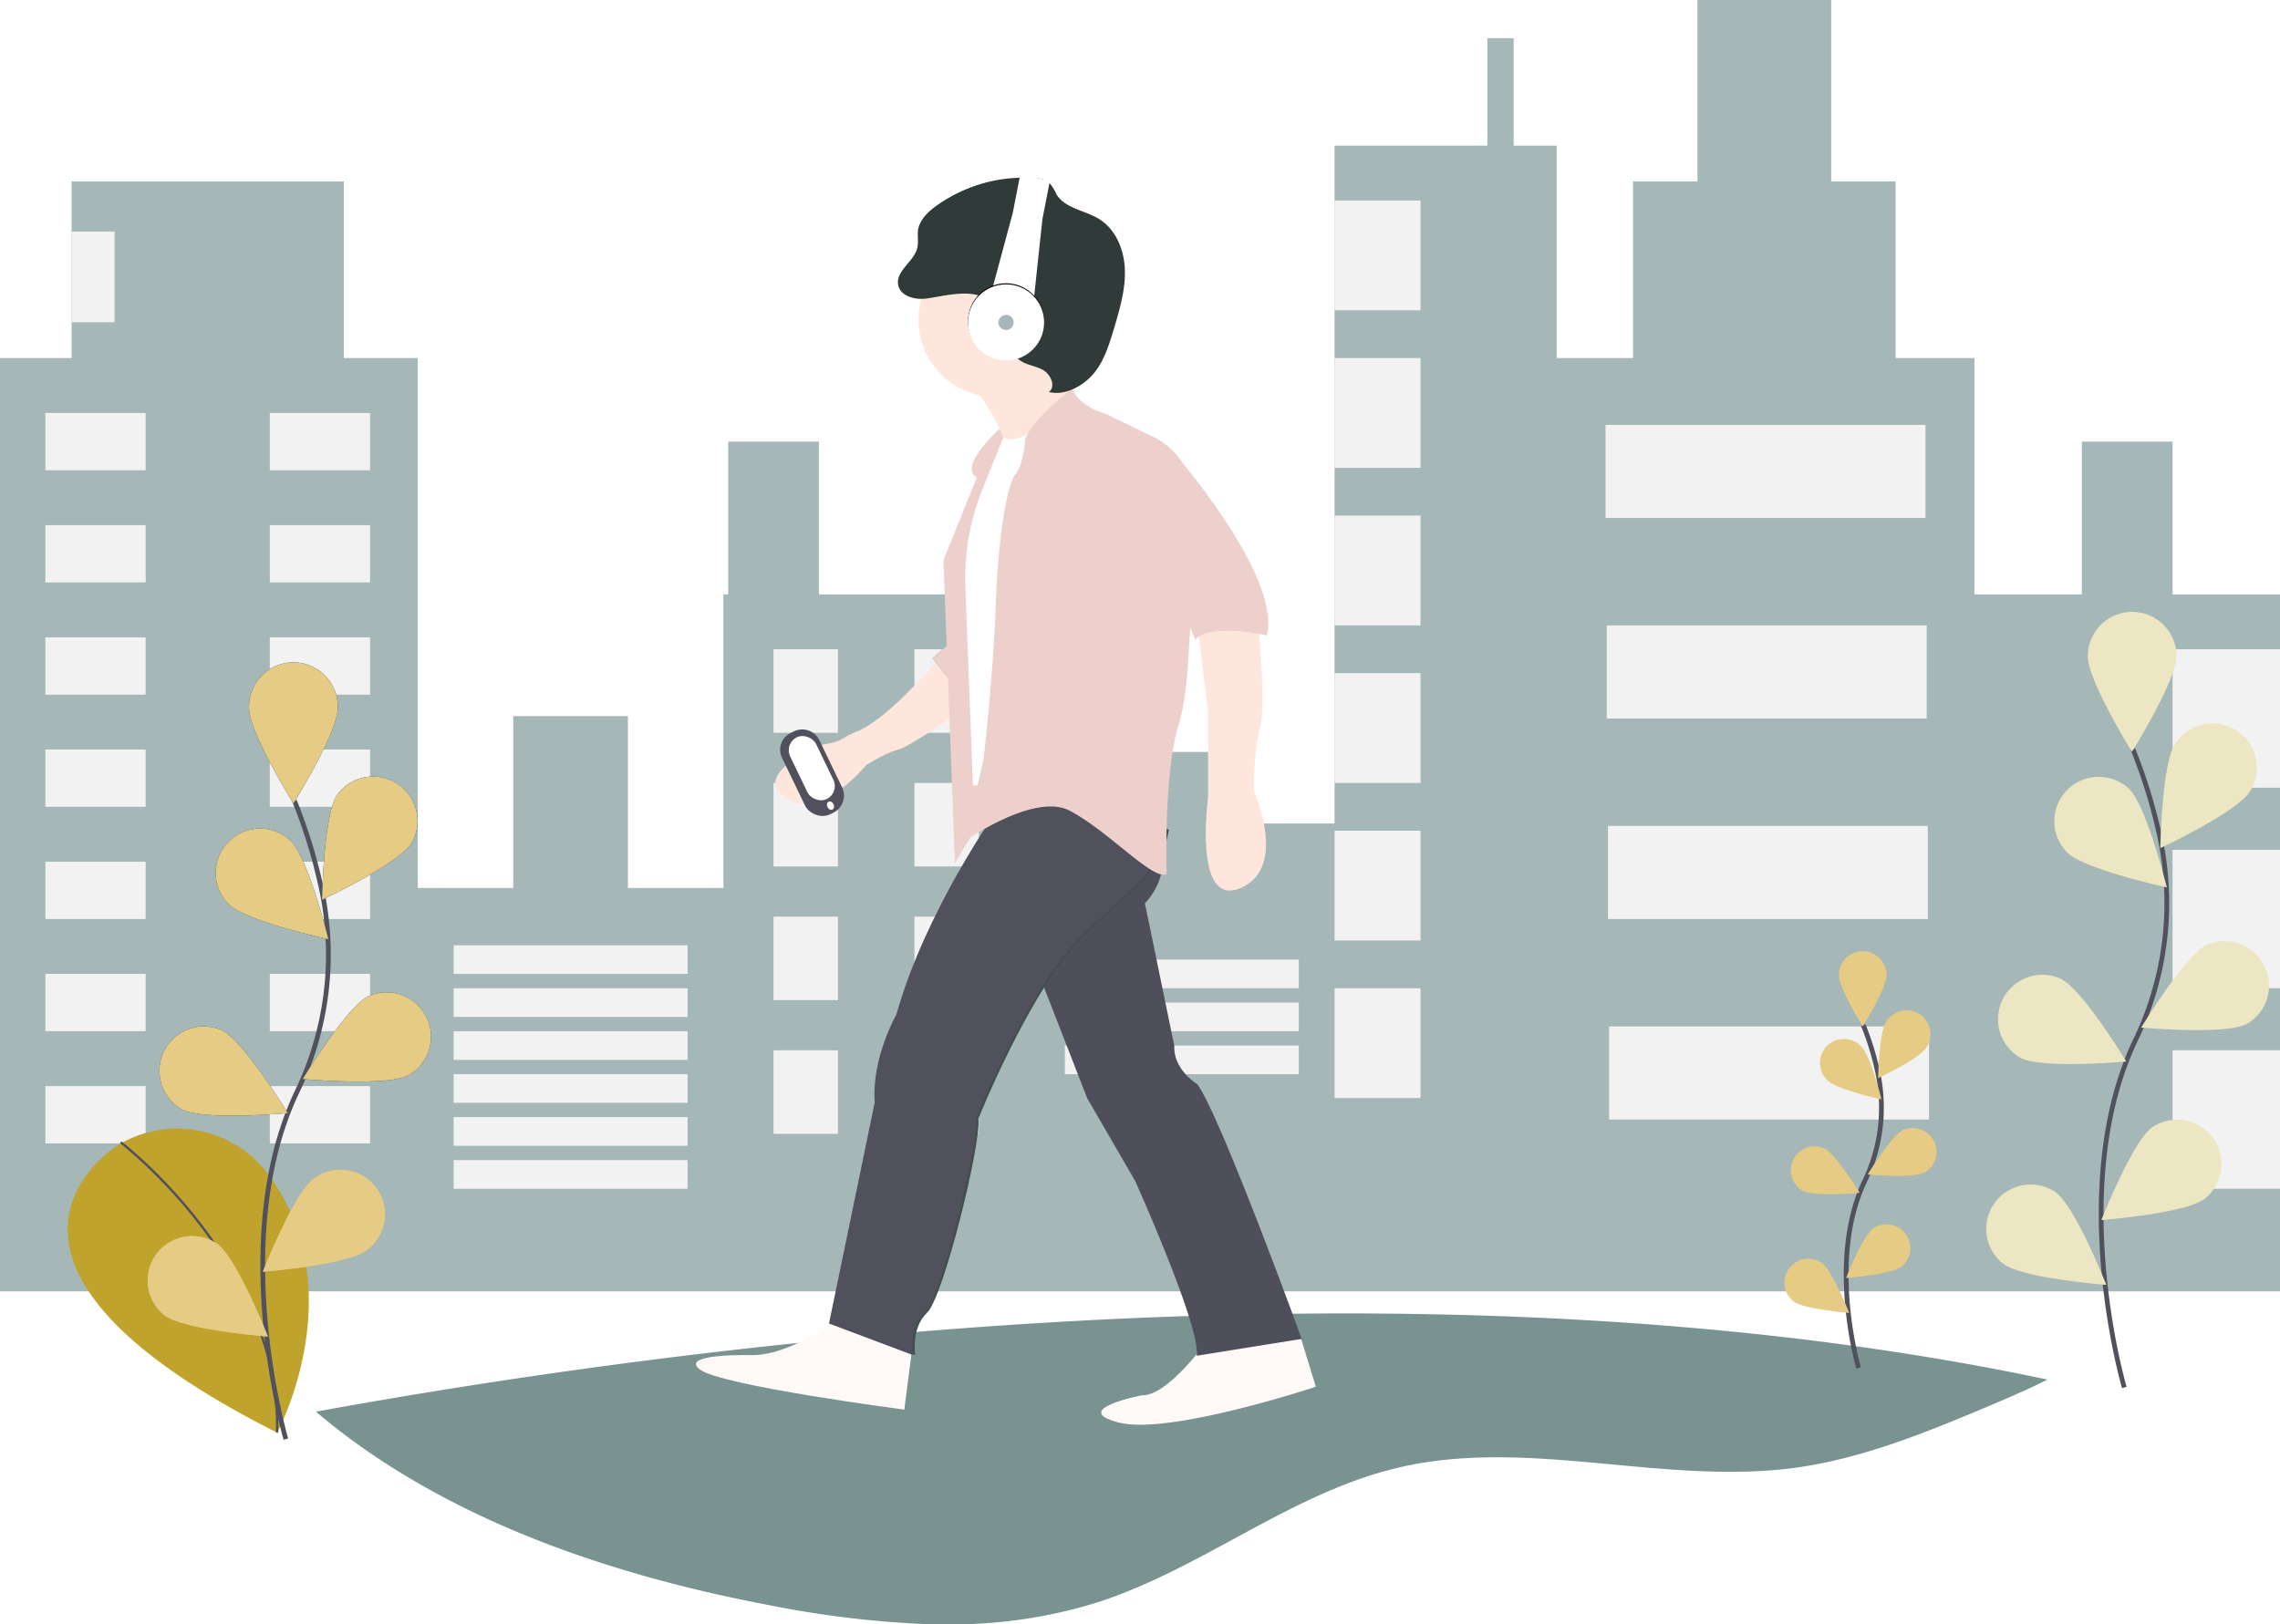 <svg xmlns="http://www.w3.org/2000/svg" xmlns:xlink="http://www.w3.org/1999/xlink" viewBox="0 0 465.22 331.5"><defs><style>.cf56a73f-51c5-497a-a6b7-7c69dd5443ab{fill:#799391;}.\30 00dcb19-f14d-4d8f-b919-3a4667881bc8,.\37 ed00e76-2072-4ac3-a112-2a030ea99949,.\39 0c02294-b393-4ca7-9281-40271037d74c,.c1691495-a5a2-4b90-bf91-b9fce99cb214,.cf56a73f-51c5-497a-a6b7-7c69dd5443ab{isolation:isolate;}.\39 0c02294-b393-4ca7-9281-40271037d74c{fill:#a5b7b6;}.\30 00dcb19-f14d-4d8f-b919-3a4667881bc8,.ba97c6d9-093d-4f58-bc5c-5a1b65f97a6a{fill:#fff;}.\30 00dcb19-f14d-4d8f-b919-3a4667881bc8{opacity:0.4;}.\37 ed00e76-2072-4ac3-a112-2a030ea99949{fill:#f2f2f2;}.\32 dd737cd-7ee3-4e8d-8b8f-f645d8fa59fb{fill:#bfa32c;}.bec3f231-f1be-466b-b684-3f2a9a1f6aa1,.dfacabd8-1e78-4082-a212-5fffd682fe97{fill:none;stroke:#50515d;stroke-miterlimit:10;}.bec3f231-f1be-466b-b684-3f2a9a1f6aa1{stroke-width:0.49px;}.dfacabd8-1e78-4082-a212-5fffd682fe97{stroke-width:0.97px;}.\37 966e97a-03b4-4967-bad6-8e8af2342e11{fill:#036;}.\38 dba5c88-cab6-4154-b8a9-7138beb6de7d{fill:#e5cb83;}.a20344de-6599-4ecb-9f53-d97697b64020{fill:#ede6c3;}.\39 f2e1d96-218f-4694-8e29-2c98fbd9c8df{fill:url(#c3f27814-f019-47f8-b3c2-eb3f5cac5556);}.\38 44ad857-f518-4a91-a1e0-3560b7fae37b{fill:url(#09fa122d-9253-4e67-a368-eee41cb109b3);}.\33 2bdaecf-42b0-453a-a115-775f427787b6{fill:url(#d18339b9-5e8f-45e4-9948-3096eb1b6141);}.\33 ea51fe9-cdbb-4923-9328-74b8d4392bdc{fill:#fff9f8;}.\30 566e0e6-3a71-45c7-9942-70fbe76c3718{fill:#50515d;}.c1691495-a5a2-4b90-bf91-b9fce99cb214{opacity:0.03;}.\38 d00e2b6-ec17-4e00-8be7-71e9872956f2{fill:#424f4e;}.\39 a1af876-e85a-4822-9621-be6624354b37{fill:#ffe6dc;}.\37 5e73cc3-3206-4ba6-9f31-0fc24fe2fb33{fill:#627293;}.\31 aa51038-7a5b-4289-8227-d358e11fc46f{fill:#edd0cc;}.\32 d081d99-d444-42a8-b170-9e205358ecbc{fill:#303a39;}</style><linearGradient id="c3f27814-f019-47f8-b3c2-eb3f5cac5556" x1="315.59" y1="4223.52" x2="316.17" y2="4223.52" gradientTransform="matrix(1, 0, 0, -1, -122.5, 4397.25)" gradientUnits="userSpaceOnUse"><stop offset="0" stop-color="#7b7b7b" stop-opacity="0.25"/><stop offset="0.54" stop-color="#7b7b7b" stop-opacity="0.12"/><stop offset="1" stop-color="#7b7b7b" stop-opacity="0.1"/></linearGradient><linearGradient id="09fa122d-9253-4e67-a368-eee41cb109b3" x1="316.05" y1="4223.07" x2="316.63" y2="4223.07" xlink:href="#c3f27814-f019-47f8-b3c2-eb3f5cac5556"/><linearGradient id="d18339b9-5e8f-45e4-9948-3096eb1b6141" x1="316.05" y1="4223.52" x2="316.63" y2="4223.52" xlink:href="#c3f27814-f019-47f8-b3c2-eb3f5cac5556"/></defs><title>free-music-downloader</title><g id="e5e90c34-0782-463a-90f4-7974b310d1a3" data-name="图层 2"><g id="4b3331b8-066b-4cc4-8081-3a8a573fd424" data-name="图层 1"><path class="cf56a73f-51c5-497a-a6b7-7c69dd5443ab" d="M417.76,281.54c-3.47,1.79-7.1,3.33-10.69,4.87-13.25,5.59-26.69,11.23-40.92,13.15-26.72,3.56-54.3-6.19-80.56-.11-22,5.08-40.18,20.63-61.67,27.56A100.2,100.2,0,0,1,193,331.5h-1.35q-1.95,0-3.87-.1a210.05,210.05,0,0,1-31.74-4c-32.92-6.33-66.42-17.94-91.58-39.31C137.78,274.72,288.72,254.17,417.76,281.54Z"/><polygon class="90c02294-b393-4ca7-9281-40271037d74c" points="443.3 121.3 443.3 90.12 424.79 90.12 424.79 121.3 402.87 121.3 402.87 73.07 386.79 73.07 386.79 37.02 373.64 37.02 373.64 0 346.36 0 346.36 37.02 333.2 37.02 333.2 73.07 317.62 73.07 317.62 29.72 308.85 29.72 308.85 7.79 303.49 7.79 303.49 29.72 272.31 29.72 272.31 168.06 248.44 168.06 248.44 153.45 233.83 153.45 233.83 168.06 209.96 168.06 209.96 121.3 167.09 121.3 167.09 90.12 148.58 90.12 148.58 121.3 147.6 121.3 147.6 181.22 128.12 181.22 128.12 146.14 104.73 146.14 104.73 181.22 85.25 181.22 85.25 73.07 70.15 73.07 70.15 37.02 14.61 37.02 14.61 73.07 0 73.07 0 263.54 85.25 263.54 147.6 263.54 209.96 263.54 272.31 263.54 317.62 263.54 402.87 263.54 465.22 263.54 465.22 121.3 443.3 121.3"/><rect class="000dcb19-f14d-4d8f-b919-3a4667881bc8" x="186.58" y="214.34" width="13.15" height="17.05"/><rect class="7ed00e76-2072-4ac3-a112-2a030ea99949" x="9.26" y="84.28" width="20.46" height="11.69"/><rect class="7ed00e76-2072-4ac3-a112-2a030ea99949" x="55.05" y="84.28" width="20.46" height="11.69"/><rect class="7ed00e76-2072-4ac3-a112-2a030ea99949" x="9.26" y="107.17" width="20.46" height="11.69"/><rect class="7ed00e76-2072-4ac3-a112-2a030ea99949" x="55.05" y="107.17" width="20.46" height="11.69"/><rect class="7ed00e76-2072-4ac3-a112-2a030ea99949" x="9.26" y="130.07" width="20.46" height="11.69"/><rect class="7ed00e76-2072-4ac3-a112-2a030ea99949" x="55.05" y="130.07" width="20.46" height="11.69"/><rect class="7ed00e76-2072-4ac3-a112-2a030ea99949" x="9.26" y="152.96" width="20.46" height="11.69"/><rect class="7ed00e76-2072-4ac3-a112-2a030ea99949" x="55.05" y="152.96" width="20.46" height="11.69"/><rect class="7ed00e76-2072-4ac3-a112-2a030ea99949" x="9.26" y="175.86" width="20.46" height="11.69"/><rect class="7ed00e76-2072-4ac3-a112-2a030ea99949" x="55.05" y="175.86" width="20.46" height="11.69"/><rect class="7ed00e76-2072-4ac3-a112-2a030ea99949" x="9.26" y="198.75" width="20.46" height="11.69"/><rect class="7ed00e76-2072-4ac3-a112-2a030ea99949" x="55.05" y="198.75" width="20.46" height="11.69"/><rect class="7ed00e76-2072-4ac3-a112-2a030ea99949" x="9.26" y="221.65" width="20.46" height="11.69"/><rect class="7ed00e76-2072-4ac3-a112-2a030ea99949" x="55.05" y="221.65" width="20.46" height="11.69"/><rect class="7ed00e76-2072-4ac3-a112-2a030ea99949" x="92.56" y="192.91" width="47.74" height="5.85"/><rect class="7ed00e76-2072-4ac3-a112-2a030ea99949" x="92.56" y="201.68" width="47.74" height="5.85"/><rect class="7ed00e76-2072-4ac3-a112-2a030ea99949" x="92.56" y="210.45" width="47.74" height="5.85"/><rect class="7ed00e76-2072-4ac3-a112-2a030ea99949" x="217.27" y="195.83" width="47.74" height="5.85"/><rect class="7ed00e76-2072-4ac3-a112-2a030ea99949" x="217.27" y="204.6" width="47.74" height="5.85"/><rect class="7ed00e76-2072-4ac3-a112-2a030ea99949" x="217.27" y="213.37" width="47.74" height="5.85"/><rect class="7ed00e76-2072-4ac3-a112-2a030ea99949" x="92.56" y="219.21" width="47.74" height="5.85"/><rect class="7ed00e76-2072-4ac3-a112-2a030ea99949" x="92.56" y="227.98" width="47.74" height="5.85"/><rect class="7ed00e76-2072-4ac3-a112-2a030ea99949" x="92.56" y="236.75" width="47.74" height="5.85"/><rect class="7ed00e76-2072-4ac3-a112-2a030ea99949" x="157.83" y="132.5" width="13.15" height="17.05"/><rect class="7ed00e76-2072-4ac3-a112-2a030ea99949" x="186.58" y="132.5" width="13.15" height="17.05"/><rect class="7ed00e76-2072-4ac3-a112-2a030ea99949" x="157.83" y="159.78" width="13.15" height="17.05"/><rect class="7ed00e76-2072-4ac3-a112-2a030ea99949" x="186.58" y="159.78" width="13.15" height="17.05"/><rect class="7ed00e76-2072-4ac3-a112-2a030ea99949" x="157.83" y="187.06" width="13.15" height="17.05"/><rect class="7ed00e76-2072-4ac3-a112-2a030ea99949" x="186.58" y="187.06" width="13.15" height="17.05"/><rect class="7ed00e76-2072-4ac3-a112-2a030ea99949" x="157.83" y="214.34" width="13.15" height="17.05"/><rect class="7ed00e76-2072-4ac3-a112-2a030ea99949" x="272.31" y="40.92" width="17.54" height="22.41"/><rect class="7ed00e76-2072-4ac3-a112-2a030ea99949" x="272.31" y="73.07" width="17.54" height="22.41"/><rect class="7ed00e76-2072-4ac3-a112-2a030ea99949" x="272.31" y="105.22" width="17.54" height="22.41"/><rect class="7ed00e76-2072-4ac3-a112-2a030ea99949" x="272.31" y="137.37" width="17.54" height="22.41"/><rect class="7ed00e76-2072-4ac3-a112-2a030ea99949" x="272.31" y="169.53" width="17.54" height="22.41"/><rect class="7ed00e76-2072-4ac3-a112-2a030ea99949" x="272.31" y="201.68" width="17.54" height="22.41"/><rect class="7ed00e76-2072-4ac3-a112-2a030ea99949" x="327.6" y="86.71" width="65.28" height="19"/><rect class="7ed00e76-2072-4ac3-a112-2a030ea99949" x="327.85" y="127.63" width="65.28" height="19"/><rect class="7ed00e76-2072-4ac3-a112-2a030ea99949" x="328.09" y="168.55" width="65.28" height="19"/><rect class="7ed00e76-2072-4ac3-a112-2a030ea99949" x="328.33" y="209.47" width="65.28" height="19"/><rect class="7ed00e76-2072-4ac3-a112-2a030ea99949" x="14.61" y="47.25" width="8.77" height="18.51"/><rect class="7ed00e76-2072-4ac3-a112-2a030ea99949" x="443.3" y="132.5" width="21.92" height="28.25"/><rect class="7ed00e76-2072-4ac3-a112-2a030ea99949" x="443.3" y="173.42" width="21.92" height="28.25"/><rect class="7ed00e76-2072-4ac3-a112-2a030ea99949" x="443.3" y="214.34" width="21.92" height="28.25"/><path class="2dd737cd-7ee3-4e8d-8b8f-f645d8fa59fb" d="M24.2,233.61s-38.35,23.14,32.35,58.76c0,0,15.59-28.92-1.65-52.49a23.22,23.22,0,0,0-30.12-6.6Z"/><path class="bec3f231-f1be-466b-b684-3f2a9a1f6aa1" d="M24.64,233.12s32.82,25.11,31.9,59.25"/><path class="dfacabd8-1e78-4082-a212-5fffd682fe97" d="M58.33,293.69s-12-40.8,2.26-70.84a64.43,64.43,0,0,0,5.21-40.43,108.39,108.39,0,0,0-5.72-19"/><path class="7966e97a-03b4-4967-bad6-8e8af2342e11" d="M68.93,144.47c0,5-9.06,19.49-9.06,19.49s-9.06-14.5-9.06-19.49A9.06,9.06,0,1,1,68.93,144q0,.21,0,.42Z"/><path class="7966e97a-03b4-4967-bad6-8e8af2342e11" d="M83.92,172.17c-2.72,4.2-18.2,11.45-18.2,11.45s.28-17.09,3-21.29a9.06,9.06,0,0,1,15.2,9.84Z"/><path class="7966e97a-03b4-4967-bad6-8e8af2342e11" d="M83.26,219.5c-4.47,2.25-21.49.7-21.49.7s8.87-14.61,13.34-16.86a9.06,9.06,0,0,1,8.15,16.17Z"/><path class="8dba5c88-cab6-4154-b8a9-7138beb6de7d" d="M74.7,255.2c-4,3-21.06,4.32-21.06,4.32s6.27-15.9,10.29-18.88a9.06,9.06,0,1,1,10.89,14.48Z"/><path class="7966e97a-03b4-4967-bad6-8e8af2342e11" d="M46.7,184.58c3.59,3.48,20.3,7.09,20.3,7.09s-4.09-16.6-7.68-20.08A9.06,9.06,0,0,0,46.4,184.28l.31.3Z"/><path class="7966e97a-03b4-4967-bad6-8e8af2342e11" d="M37.22,226.46c4.47,2.25,21.49.7,21.49.7s-8.87-14.61-13.34-16.86a9.06,9.06,0,0,0-8.15,16.17Z"/><path class="8dba5c88-cab6-4154-b8a9-7138beb6de7d" d="M33.59,268.43c4,3,21.06,4.32,21.06,4.32s-6.27-15.91-10.3-18.88a9.06,9.06,0,0,0-10.77,14.56Z"/><path class="8dba5c88-cab6-4154-b8a9-7138beb6de7d" d="M68.93,144.47c0,5-9.06,19.49-9.06,19.49s-9.06-14.5-9.06-19.49A9.06,9.06,0,1,1,68.93,144q0,.21,0,.42Z"/><path class="8dba5c88-cab6-4154-b8a9-7138beb6de7d" d="M83.92,172.17c-2.72,4.2-18.2,11.45-18.2,11.45s.28-17.09,3-21.29a9.06,9.06,0,0,1,15.2,9.84Z"/><path class="8dba5c88-cab6-4154-b8a9-7138beb6de7d" d="M83.26,219.5c-4.47,2.25-21.49.7-21.49.7s8.87-14.61,13.34-16.86a9.06,9.06,0,0,1,8.15,16.17Z"/><path class="8dba5c88-cab6-4154-b8a9-7138beb6de7d" d="M74.7,255.2c-4,3-21.06,4.32-21.06,4.32s6.27-15.9,10.29-18.88a9.06,9.06,0,1,1,10.89,14.48Z"/><path class="8dba5c88-cab6-4154-b8a9-7138beb6de7d" d="M46.7,184.58c3.59,3.48,20.3,7.09,20.3,7.09s-4.09-16.6-7.68-20.08A9.06,9.06,0,0,0,46.4,184.28l.31.3Z"/><path class="8dba5c88-cab6-4154-b8a9-7138beb6de7d" d="M37.22,226.46c4.47,2.25,21.49.7,21.49.7s-8.87-14.61-13.34-16.86a9.06,9.06,0,0,0-8.15,16.17Z"/><path class="8dba5c88-cab6-4154-b8a9-7138beb6de7d" d="M33.59,268.43c4,3,21.06,4.32,21.06,4.32s-6.27-15.91-10.3-18.88a9.06,9.06,0,0,0-10.77,14.56Z"/><path class="dfacabd8-1e78-4082-a212-5fffd682fe97" d="M433.45,283.15s-12-40.8,2.26-70.84a64.43,64.43,0,0,0,5.21-40.43,108.39,108.39,0,0,0-5.72-19"/><path class="a20344de-6599-4ecb-9f53-d97697b64020" d="M444.07,133.93c0,5-9.06,19.49-9.06,19.49S426,138.91,426,133.93a9.06,9.06,0,0,1,18.11-.42q0,.21,0,.42Z"/><path class="a20344de-6599-4ecb-9f53-d97697b64020" d="M459,161.63c-2.72,4.2-18.2,11.45-18.2,11.45s.28-17.09,3-21.29a9.06,9.06,0,0,1,15.45,9.46l-.25.38Z"/><path class="a20344de-6599-4ecb-9f53-d97697b64020" d="M458.39,209c-4.47,2.25-21.49.7-21.49.7s8.87-14.61,13.34-16.86A9.06,9.06,0,0,1,458.39,209Z"/><path class="a20344de-6599-4ecb-9f53-d97697b64020" d="M449.83,244.67c-4,3-21.06,4.32-21.06,4.32s6.27-15.9,10.29-18.88a9.06,9.06,0,0,1,10.77,14.56Z"/><path class="a20344de-6599-4ecb-9f53-d97697b64020" d="M421.83,174c3.59,3.48,20.3,7.09,20.3,7.09S438,164.53,434.45,161a9.06,9.06,0,0,0-12.62,13Z"/><path class="a20344de-6599-4ecb-9f53-d97697b64020" d="M412.37,215.93c4.47,2.25,21.49.7,21.49.7S425,202,420.52,199.76a9.06,9.06,0,0,0-8.15,16.17Z"/><path class="a20344de-6599-4ecb-9f53-d97697b64020" d="M408.72,257.9c4,3,21.06,4.32,21.06,4.32s-6.27-15.9-10.29-18.88a9.06,9.06,0,0,0-10.77,14.56Z"/><path class="dfacabd8-1e78-4082-a212-5fffd682fe97" d="M379.24,279.18s-6.46-21.92,1.21-38.07a34.63,34.63,0,0,0,2.8-21.73,58.25,58.25,0,0,0-3.07-10.2"/><path class="8dba5c88-cab6-4154-b8a9-7138beb6de7d" d="M384.95,199c0,2.69-4.87,10.48-4.87,10.48s-4.87-7.79-4.87-10.48a4.87,4.87,0,1,1,9.74,0Z"/><path class="8dba5c88-cab6-4154-b8a9-7138beb6de7d" d="M393,213.87c-1.46,2.26-9.78,6.15-9.78,6.15s.15-9.19,1.61-11.44a4.87,4.87,0,1,1,8.41,4.92Q393.12,213.69,393,213.87Z"/><path class="8dba5c88-cab6-4154-b8a9-7138beb6de7d" d="M392.64,239.31c-2.4,1.21-11.55.38-11.55.38s4.77-7.85,7.17-9.06a4.87,4.87,0,0,1,4.38,8.69Z"/><path class="8dba5c88-cab6-4154-b8a9-7138beb6de7d" d="M388,258.5c-2.16,1.6-11.32,2.32-11.32,2.32s3.37-8.54,5.53-10.14A4.87,4.87,0,0,1,388,258.5Z"/><path class="8dba5c88-cab6-4154-b8a9-7138beb6de7d" d="M373,220.55c1.95,1.87,10.91,3.81,10.91,3.81s-2.2-8.92-4.13-10.79a4.87,4.87,0,0,0-7.11,6.66q.16.17.33.32Z"/><path class="8dba5c88-cab6-4154-b8a9-7138beb6de7d" d="M367.9,243.05c2.4,1.21,11.55.38,11.55.38s-4.77-7.85-7.17-9.06a4.87,4.87,0,0,0-4.38,8.69Z"/><path class="8dba5c88-cab6-4154-b8a9-7138beb6de7d" d="M366,265.61c2.16,1.6,11.32,2.32,11.32,2.32s-3.39-8.55-5.53-10.15a4.87,4.87,0,0,0-5.79,7.83Z"/><path class="9f2e1d96-218f-4694-8e29-2c98fbd9c8df" d="M193.67,173.52l-.58.42A2.47,2.47,0,0,0,193.67,173.52Z"/><path class="844ad857-f518-4a91-a1e0-3560b7fae37b" d="M194.13,174l-.58.42A2.47,2.47,0,0,0,194.13,174Z"/><path class="32bdaecf-42b0-453a-a115-775f427787b6" d="M194.13,173.52l-.58.42A2.47,2.47,0,0,0,194.13,173.52Z"/><path class="3ea51fe9-cdbb-4923-9328-74b8d4392bdc" d="M246.27,273.65s-8,11.33-13.33,11.11c0,0-14.89,2.89-4.67,5.55S268.49,283,268.49,283l-3.57-11.62Z"/><path class="0566e0e6-3a71-45c7-9942-70fbe76c3718" d="M210.5,195l11.33,29.11,9.8,16.91s13.44,29.88,12.55,35.66l21.43-3.44s-16.67-45.79-21.33-52c0,0-4.87-2.89-4.67-7.79l-6-29.11s5.85-5.63,2.57-12.67a11.82,11.82,0,0,0-.57-1.09c-4.48-7.56-21.35-3.35-21.35-3.35Z"/><path class="c1691495-a5a2-4b90-bf91-b9fce99cb214" d="M210.5,195l11.33,29.11,9.8,16.91s13.44,29.88,12.55,35.66l21.43-3.44s-16.67-45.79-21.33-52c0,0-4.87-2.89-4.67-7.79l-6-29.11s5.85-5.63,2.57-12.67a11.82,11.82,0,0,0-.57-1.09c-4.48-7.56-21.35-3.35-21.35-3.35Z"/><path class="3ea51fe9-cdbb-4923-9328-74b8d4392bdc" d="M171.18,268.77s-8.89,7.56-17.54,7.79c0,0-15.1-.44-10.89,2.89s41.77,8.22,41.77,8.22l1.67-13Z"/><path class="8d00e2b6-ec17-4e00-8be7-71e9872956f2" d="M203.84,165.45S189.18,186.12,183.38,207c0,0-5.11,8.89-4.44,18l-9.31,45.1,17.11,6.44s-.89-5.55,2.44-8.67,11.11-34.66,10.44-39.55c0,0,10.66-26.66,21.33-37.11s16-12.85,17.54-21.87C238.49,169.36,213.39,157.23,203.84,165.45Z"/><path class="0566e0e6-3a71-45c7-9942-70fbe76c3718" d="M203.38,165.45S188.72,186.12,182.92,207c0,0-5.11,8.89-4.44,18l-9.33,45.1,17.11,6.44s-.89-5.55,2.44-8.67,11.11-34.66,10.44-39.55c0,0,10.66-26.66,21.33-37.11s16-12.85,17.54-21.87C238,169.36,212.95,157.23,203.38,165.45Z"/><path class="9a1af876-e85a-4822-9621-be6624354b37" d="M192.51,133.24s-10.61,13.21-17.76,16.08a16.9,16.9,0,0,0-2.28,1.12,9.2,9.2,0,0,1-3.27,1.28,8,8,0,0,0-2.48.65c-3.72,1.71-12.31,6.33-6.64,10.42,7.11,5.11,16.67-6.66,16.67-6.66s4.06-2.54,6.44-3.11,13.32-8.21,13.32-8.21Z"/><polygon class="75e73cc3-3206-4ba6-9f31-0fc24fe2fb33" points="194.51 130.57 190.29 134.35 196.51 142.12 194.51 130.57"/><polygon class="1aa51038-7a5b-4289-8227-d358e11fc46f" points="194.51 130.57 190.29 134.35 196.51 142.12 194.51 130.57"/><path class="1aa51038-7a5b-4289-8227-d358e11fc46f" d="M205.2,86.35S195.09,95,199.32,97.45l-6.82,16.88,2.35,61.76,9.64-16-6.59-34.66s-1.88-20.66,3.53-25.55l5.17-10.23Z"/><path class="9a1af876-e85a-4822-9621-be6624354b37" d="M197.39,77.25s8.22,10,8,15.77,15.55-10,15.55-10-6-7.33-4.44-15.1S197.39,77.25,197.39,77.25Z"/><path class="9a1af876-e85a-4822-9621-be6624354b37" d="M244.28,127.46l2.22,17.78v17.54s-3.11,22.66,6.66,18.44,2.66-19.77,2.66-19.77,0-8.67,1.33-13.11-.68-24-.68-24Z"/><path class="ba97c6d9-093d-4f58-bc5c-5a1b65f97a6a" d="M213.84,85.47s-6,5.78-9.11,3.78l-4.27,10.61A48.71,48.71,0,0,0,197,120.28l1.52,40.06,6.66-.89,2.22-38,3.33-23.11Z"/><path class="1aa51038-7a5b-4289-8227-d358e11fc46f" d="M218.73,79.25s-7.33,5.55-9.55,10.23c0,0-.22,5.11-2,7.33s-3.56,13.33-4,26.66-2.44,31.1-2.44,31.1-3.33,17.33-6.89,19.11c0,0,16.44-12.44,24.44-8.22s17.09,14.42,19.76,12.88c0,0-.64-19.49,2.27-29.86q.08-.3.17-.58c3.11-10.23,1.11-24.22,4.67-30.2,0,0,0-10.86-2.05-19a14.66,14.66,0,0,0-7.84-9.57l-9.88-4.78S220.39,83.14,218.73,79.25Z"/><path class="1aa51038-7a5b-4289-8227-d358e11fc46f" d="M239.06,91.8s22.55,25.66,19.44,37.88c0,0-11.55-2.66-14.66.89,0,0-2.44-8.22-9.78-12.88S219.94,83.14,239.06,91.8Z"/><circle class="9a1af876-e85a-4822-9621-be6624354b37" cx="203.17" cy="65.25" r="15.77"/><path class="2d081d99-d444-42a8-b170-9e205358ecbc" d="M189,60.93c-2.32.31-5.29-.49-5.73-2.76-.57-2.92,3.32-4.8,3.93-7.7.22-1.09,0-2.23.09-3.33.26-2.23,2.06-3.94,3.9-5.23a29.92,29.92,0,0,1,19.89-5.3,4.47,4.47,0,0,1,2.46.78,9.14,9.14,0,0,1,1.58,2.49c1.8,2.92,5.85,3.25,8.74,5.06,3.41,2.12,5.07,6.28,5.22,10.27s-1,7.92-2.12,11.75c-1,3.26-1.95,6.62-4.07,9.28S217.29,80.8,214,80c1.52-1.09.41-3.62-1.23-4.52s-3.68-1-5.08-2.27-1.82-3.23-2.28-5.06a13.35,13.35,0,0,0-3.09-6.33C199,58.53,193,60.39,189,60.93Z"/><path class="2d081d99-d444-42a8-b170-9e205358ecbc" d="M189.44,60.71c-2.32.31-5.29-.49-5.73-2.76-.57-2.92,3.32-4.8,3.93-7.7.22-1.09,0-2.23.09-3.33.26-2.23,2.06-3.94,3.9-5.23a29.92,29.92,0,0,1,19.89-5.3,4.47,4.47,0,0,1,2.46.78,9.14,9.14,0,0,1,1.58,2.49c1.8,2.92,5.85,3.25,8.74,5.06,3.41,2.12,5.07,6.28,5.22,10.27s-1,7.92-2.12,11.75c-1,3.26-1.95,6.62-4.07,9.28s-5.6,4.54-8.9,3.74c1.52-1.09.41-3.62-1.23-4.52s-3.68-1-5.08-2.27-1.82-3.23-2.3-5.06a13.35,13.35,0,0,0-3.09-6.33C199.45,58.3,193.49,60.17,189.44,60.71Z"/><path class="ba97c6d9-093d-4f58-bc5c-5a1b65f97a6a" d="M212.7,44.71l1.43-7.31a.54.54,0,0,0-.42-.64h0l-5-1a.54.54,0,0,0-.64.42h0l-1.43,7.31-4.87,18.06,8.94,1.74Z"/><circle cx="205.28" cy="65.58" r="7.77"/><circle class="ba97c6d9-093d-4f58-bc5c-5a1b65f97a6a" cx="205.28" cy="65.8" r="7.77"/><circle class="ba97c6d9-093d-4f58-bc5c-5a1b65f97a6a" cx="205.28" cy="65.8" r="5.1"/><circle class="90c02294-b393-4ca7-9281-40271037d74c" cx="205.28" cy="65.8" r="1.55"/><rect class="0566e0e6-3a71-45c7-9942-70fbe76c3718" x="161.55" y="148.67" width="7.56" height="18.44" rx="3.78" ry="3.78" transform="translate(-52.17 87.47) rotate(-25.74)"/><path class="0566e0e6-3a71-45c7-9942-70fbe76c3718" d="M162,149.25h0a3.89,3.89,0,0,1,5.19,1.81l4.63,9.61a3.89,3.89,0,0,1-1.81,5.19h0a3.89,3.89,0,0,1-5.19-1.81l-4.63-9.61A3.89,3.89,0,0,1,162,149.25Z"/><rect class="ba97c6d9-093d-4f58-bc5c-5a1b65f97a6a" x="162.7" y="149.76" width="5.87" height="14" rx="2.94" ry="2.94" transform="translate(-51.64 87.49) rotate(-25.74)"/><ellipse class="ba97c6d9-093d-4f58-bc5c-5a1b65f97a6a" cx="169.46" cy="164.41" rx="0.67" ry="0.89" transform="translate(-54.59 89.91) rotate(-25.74)"/></g></g></svg>